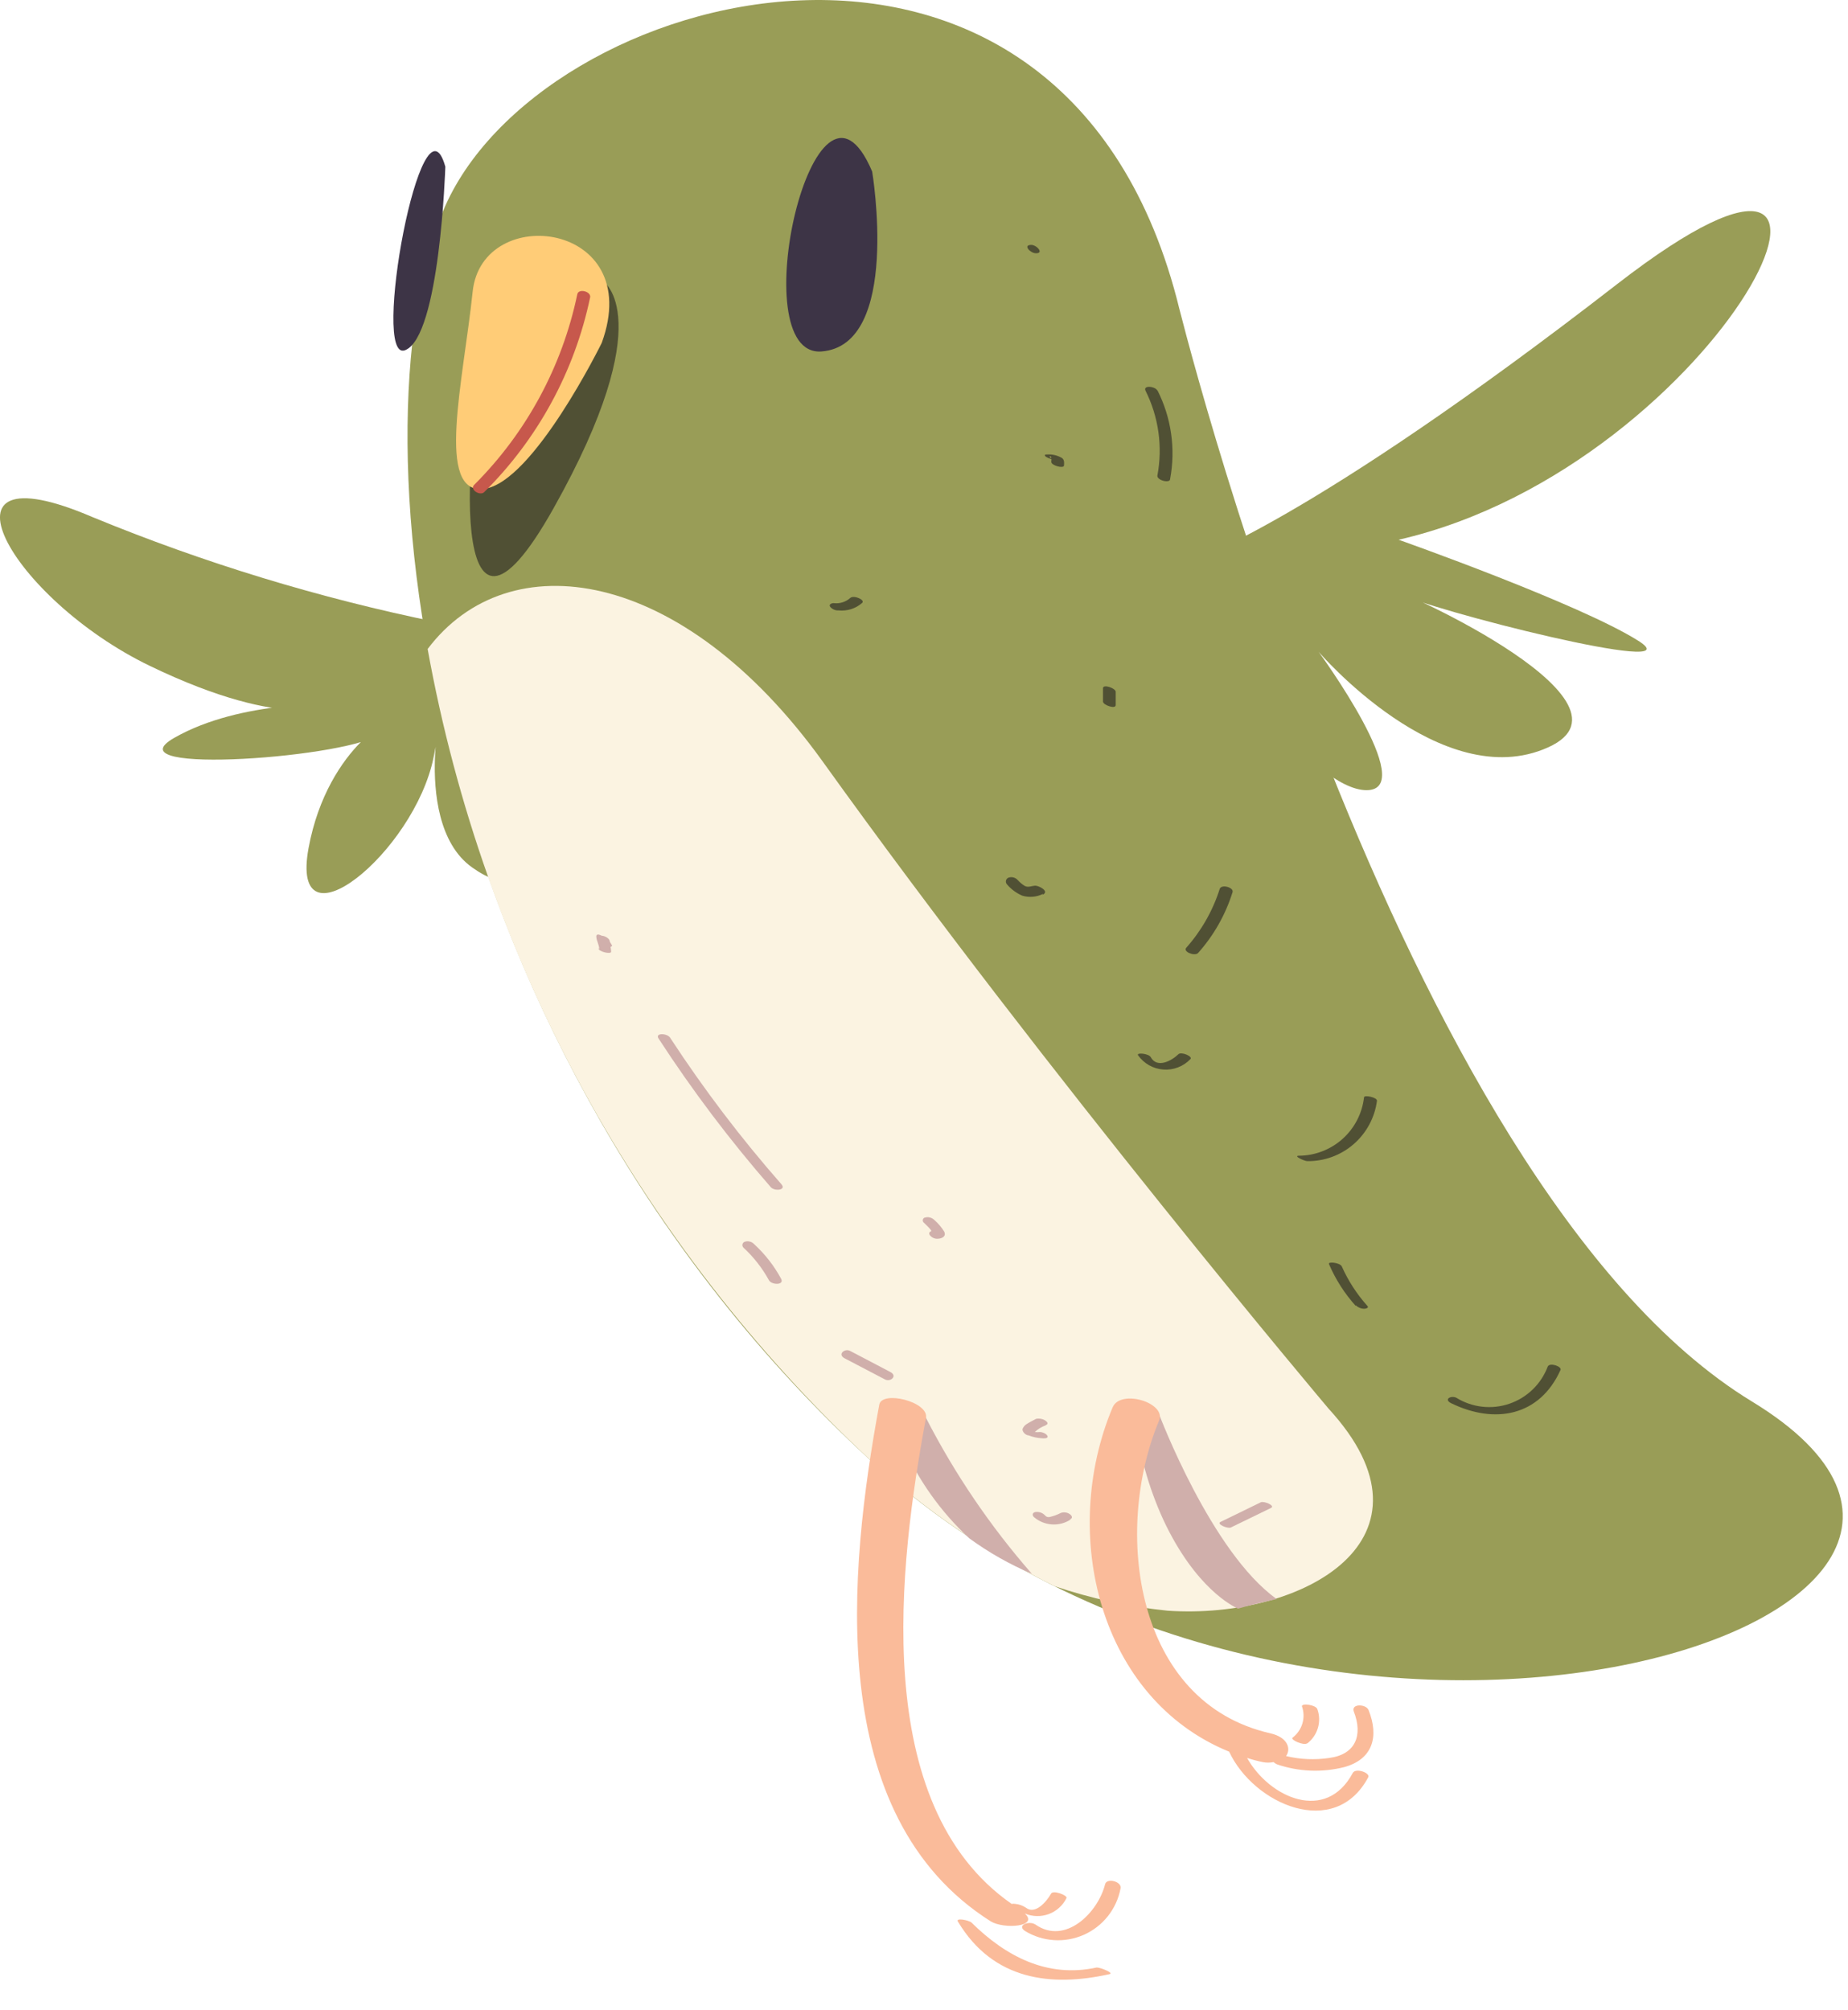 <svg width="57" height="62" viewBox="0 0 57 62" fill="none" xmlns="http://www.w3.org/2000/svg">
<path d="M13.504 19.194C9.857 18.452 6.289 17.364 2.848 15.946C-2.329 13.727 0.333 18.467 4.623 20.538C8.912 22.609 10.411 21.721 10.411 21.721C10.411 21.721 7.446 21.574 5.375 22.757C3.304 23.94 11.003 23.349 11.742 22.609C12.482 21.869 10.115 22.905 9.517 26.159C8.919 29.413 12.778 26.307 13.376 23.349C13.974 20.39 12.488 25.278 14.559 26.751C16.63 28.224 15.447 24.821 15.447 24.821L13.504 19.194Z" fill="#999D57"/>
<path d="M36.297 9.213C36.297 9.213 42.96 36.481 54.041 43.228C65.122 49.974 40.625 57.724 26.824 45.016C13.022 32.307 10.797 13.457 13.665 6.512C16.534 -0.434 32.618 -4.775 36.297 9.213Z" fill="#999D57"/>
<path d="M25.364 23.471C32.439 33.336 40.979 43.446 40.979 43.446C44.658 47.453 40.208 49.961 36.014 49.678C34.826 49.557 33.654 49.303 32.522 48.919C30.45 47.891 28.532 46.577 26.824 45.016C19.706 38.369 14.924 29.601 13.19 20.017C15.679 16.712 21.03 17.458 25.364 23.471Z" fill="#FBF3E1"/>
<path d="M26.901 5.29C26.901 5.29 27.801 10.653 25.338 10.84C22.875 11.026 25.126 1.096 26.901 5.29Z" fill="#3D3446"/>
<path d="M13.736 5.142C13.736 5.142 13.569 10.383 12.495 10.801C11.421 11.219 13.016 2.563 13.736 5.142Z" fill="#3D3446"/>
<path d="M18.598 8.672C18.598 8.672 20.386 9.772 17.074 15.676C13.762 21.58 14.309 13.393 15.061 10.788C15.813 8.184 18.598 8.672 18.598 8.672Z" fill="#505034"/>
<path d="M18.56 10.576C18.56 10.576 16.444 14.885 14.933 15.078C13.421 15.271 14.29 11.759 14.579 8.994C14.868 6.229 19.924 6.827 18.56 10.576Z" fill="#FFCC77"/>
<path d="M18.2 9.181C17.721 11.457 16.585 13.543 14.932 15.181C14.804 15.303 14.463 15.097 14.637 14.943C16.242 13.336 17.344 11.295 17.807 9.071C17.852 8.885 18.251 8.994 18.2 9.181Z" fill="#C7584C"/>
<path d="M20.682 32.025C21.715 33.604 22.858 35.109 24.103 36.526C24.264 36.713 23.885 36.745 23.775 36.616C22.513 35.169 21.355 33.635 20.309 32.025C20.2 31.844 20.605 31.864 20.682 32.025Z" fill="#D0AFAB"/>
<path d="M28.818 37.626C28.935 37.728 29.037 37.848 29.12 37.98C29.197 38.128 29.062 38.199 28.933 38.205C28.884 38.21 28.834 38.202 28.789 38.181C28.744 38.161 28.705 38.129 28.676 38.089C28.625 38.006 28.715 37.961 28.786 37.954C28.856 37.948 28.747 38.006 28.747 37.999C28.734 37.972 28.719 37.946 28.702 37.922C28.638 37.845 28.567 37.781 28.496 37.71C28.482 37.699 28.471 37.684 28.466 37.667C28.46 37.65 28.46 37.632 28.465 37.614C28.469 37.597 28.479 37.581 28.493 37.57C28.506 37.558 28.523 37.551 28.541 37.549C28.59 37.537 28.641 37.538 28.689 37.552C28.738 37.565 28.782 37.591 28.818 37.626Z" fill="#D0AFAB"/>
<path d="M23.26 38.372C23.597 38.681 23.88 39.044 24.096 39.446C24.193 39.645 23.794 39.633 23.717 39.485C23.511 39.11 23.246 38.771 22.932 38.481C22.918 38.468 22.907 38.45 22.902 38.431C22.896 38.412 22.896 38.392 22.902 38.373C22.907 38.353 22.918 38.336 22.932 38.322C22.946 38.309 22.964 38.299 22.984 38.295C23.032 38.281 23.084 38.281 23.133 38.295C23.182 38.308 23.226 38.335 23.26 38.372Z" fill="#D0AFAB"/>
<path d="M18.483 29.272C18.483 29.143 18.399 29.021 18.393 28.892C18.387 28.764 18.541 28.854 18.56 28.86C18.605 28.863 18.649 28.876 18.689 28.897C18.729 28.918 18.764 28.947 18.792 28.982C18.792 29.04 18.849 29.098 18.875 29.156C18.901 29.214 18.734 29.214 18.715 29.214C18.695 29.214 18.521 29.169 18.483 29.092L18.431 28.976C18.431 28.976 18.387 28.899 18.431 28.937L18.644 29.034L18.805 29.002C18.807 29.036 18.807 29.07 18.805 29.105C18.832 29.186 18.847 29.27 18.85 29.355C18.85 29.439 18.457 29.355 18.457 29.246L18.483 29.272Z" fill="#D0AFAB"/>
<path d="M26.232 41.671L27.46 42.315C27.698 42.437 27.46 42.642 27.287 42.54L26.058 41.897C25.814 41.774 26.058 41.569 26.232 41.671Z" fill="#D0AFAB"/>
<path d="M32.239 43.967C32.119 44.011 32.01 44.079 31.917 44.167C31.971 44.173 32.025 44.173 32.078 44.167C32.149 44.167 32.284 44.218 32.31 44.295C32.335 44.373 32.181 44.366 32.142 44.36C31.999 44.353 31.858 44.323 31.724 44.27C31.647 44.27 31.532 44.173 31.538 44.077C31.562 44.012 31.607 43.958 31.666 43.922C31.756 43.864 31.86 43.813 31.956 43.761C32.05 43.741 32.149 43.757 32.233 43.807C32.284 43.839 32.355 43.903 32.271 43.948L32.239 43.967Z" fill="#D0AFAB"/>
<path d="M39.204 46.508L37.963 47.112C37.866 47.157 37.506 47.003 37.648 46.939L38.889 46.334C38.985 46.289 39.345 46.437 39.204 46.508Z" fill="#D0AFAB"/>
<path d="M33.03 46.861C32.858 46.975 32.654 47.03 32.449 47.017C32.243 47.004 32.048 46.925 31.891 46.791C31.827 46.726 31.846 46.656 31.93 46.636C31.98 46.627 32.032 46.63 32.081 46.645C32.131 46.659 32.176 46.685 32.213 46.72C32.264 46.771 32.29 46.797 32.361 46.791C32.486 46.764 32.607 46.721 32.721 46.662C32.767 46.646 32.816 46.641 32.864 46.648C32.912 46.654 32.958 46.672 32.998 46.701C33.049 46.733 33.113 46.823 32.998 46.861H33.03Z" fill="#D0AFAB"/>
<path d="M35.699 12.036C36.128 12.881 36.266 13.844 36.091 14.776C36.091 14.917 35.673 14.814 35.699 14.666C35.866 13.777 35.737 12.858 35.332 12.049C35.249 11.869 35.641 11.914 35.699 12.049V12.036Z" fill="#505034"/>
<path d="M32.297 14.017C32.449 14.007 32.601 14.041 32.734 14.113C32.831 14.165 32.825 14.255 32.818 14.358C32.812 14.461 32.426 14.358 32.426 14.248C32.432 14.204 32.432 14.158 32.426 14.113C32.426 14.023 32.226 14.113 32.619 14.178H32.548C32.45 14.172 32.355 14.144 32.271 14.094C32.207 14.055 32.22 14.017 32.271 14.017H32.297Z" fill="#505034"/>
<path d="M31.95 7.811C31.782 7.811 31.538 7.553 31.808 7.553C31.975 7.553 32.213 7.817 31.95 7.811Z" fill="#505034"/>
<path d="M26.592 18.596C26.493 18.682 26.378 18.747 26.253 18.787C26.128 18.826 25.996 18.84 25.866 18.827C25.817 18.83 25.769 18.821 25.724 18.802C25.68 18.783 25.64 18.755 25.608 18.718C25.55 18.641 25.653 18.602 25.711 18.602C25.803 18.614 25.897 18.606 25.986 18.578C26.075 18.551 26.157 18.504 26.226 18.442C26.329 18.345 26.695 18.499 26.592 18.596Z" fill="#505034"/>
<path d="M38.015 27.523C37.798 28.215 37.436 28.853 36.953 29.394C36.844 29.503 36.471 29.349 36.593 29.227C37.059 28.701 37.41 28.083 37.622 27.413C37.68 27.259 38.073 27.375 38.015 27.523Z" fill="#505034"/>
<path d="M34.413 21.336C34.413 21.471 34.413 21.612 34.413 21.747C34.413 21.882 34.021 21.747 34.021 21.638C34.021 21.529 34.021 21.361 34.021 21.226C34.021 21.091 34.413 21.226 34.413 21.336Z" fill="#505034"/>
<path d="M32.175 27.568C31.976 27.668 31.745 27.689 31.532 27.625C31.348 27.546 31.185 27.425 31.056 27.272C31.042 27.256 31.032 27.236 31.028 27.216C31.023 27.195 31.024 27.174 31.03 27.153C31.035 27.133 31.046 27.114 31.061 27.099C31.075 27.084 31.093 27.073 31.114 27.066C31.162 27.051 31.214 27.05 31.263 27.064C31.312 27.077 31.357 27.105 31.39 27.143C31.451 27.21 31.52 27.268 31.596 27.317C31.705 27.388 31.828 27.317 31.937 27.317C32.046 27.317 32.387 27.491 32.155 27.6L32.175 27.568Z" fill="#505034"/>
<path d="M42.471 33.954C42.402 34.473 42.145 34.948 41.749 35.291C41.354 35.633 40.846 35.819 40.323 35.812C40.233 35.812 39.873 35.645 40.066 35.645C40.562 35.642 41.041 35.457 41.411 35.126C41.78 34.794 42.016 34.338 42.072 33.845C42.072 33.761 42.49 33.845 42.471 33.954Z" fill="#505034"/>
<path d="M36.715 32.668C36.608 32.779 36.478 32.866 36.333 32.921C36.189 32.977 36.034 32.999 35.879 32.987C35.725 32.976 35.575 32.93 35.441 32.854C35.306 32.777 35.19 32.672 35.101 32.545C35.05 32.455 35.429 32.494 35.493 32.603C35.686 32.963 36.137 32.719 36.349 32.513C36.439 32.43 36.805 32.584 36.715 32.668Z" fill="#505034"/>
<path d="M48.131 42.257C47.488 43.678 46.111 43.935 44.761 43.279C44.516 43.157 44.761 43.028 44.922 43.112C45.164 43.261 45.436 43.355 45.719 43.386C46.002 43.418 46.288 43.386 46.557 43.294C46.827 43.202 47.072 43.051 47.276 42.853C47.481 42.655 47.638 42.414 47.739 42.147C47.803 42.012 48.189 42.147 48.131 42.257Z" fill="#505034"/>
<path d="M41.815 40.276C41.472 39.895 41.194 39.46 40.992 38.989C40.947 38.9 41.326 38.944 41.384 39.054C41.582 39.5 41.849 39.913 42.175 40.276C42.239 40.34 42.117 40.366 42.072 40.366C41.976 40.363 41.884 40.324 41.815 40.257V40.276Z" fill="#505034"/>
<path d="M35.757 43.633C35.757 43.633 37.358 47.877 39.378 49.318C39.378 49.318 38.568 49.498 38.188 49.614C38.188 49.614 37.075 49.177 36.066 47.247C35.056 45.318 34.619 42.507 35.757 43.633Z" fill="#D0AFAB"/>
<path d="M28.56 43.729C29.449 45.46 30.546 47.076 31.827 48.54C31.145 48.25 30.497 47.883 29.898 47.447C29.008 46.623 28.3 45.621 27.82 44.508C27.203 43.118 28.129 43.054 28.56 43.729Z" fill="#D0AFAB"/>
<path d="M34.317 43.408C34.561 42.829 35.982 43.266 35.751 43.813C34.33 47.202 34.992 52.508 39.185 53.46C39.719 53.582 39.828 53.936 39.668 54.161C40.105 54.267 40.56 54.286 41.005 54.219C41.816 54.109 42.041 53.518 41.758 52.791C41.661 52.534 42.144 52.553 42.214 52.746C42.536 53.556 42.349 54.257 41.462 54.502C40.778 54.674 40.059 54.645 39.391 54.418C39.35 54.401 39.313 54.377 39.282 54.347C39.171 54.369 39.058 54.369 38.947 54.347C38.784 54.314 38.623 54.271 38.465 54.219C39.16 55.454 40.902 56.225 41.725 54.682C41.816 54.515 42.279 54.682 42.201 54.817C41.172 56.746 38.671 55.653 37.912 54.026C33.892 52.386 32.683 47.299 34.317 43.408ZM27.12 43.324C27.204 42.874 28.651 43.234 28.561 43.729C27.725 48.231 26.805 55.659 31.204 58.721C31.242 58.713 31.282 58.713 31.32 58.721C31.435 58.733 31.545 58.773 31.641 58.836C31.931 59.068 32.284 58.644 32.419 58.406C32.477 58.283 32.934 58.457 32.895 58.541C32.783 58.769 32.586 58.946 32.347 59.035C32.108 59.123 31.844 59.117 31.609 59.017C32.053 59.428 30.966 59.505 30.561 59.261C25.409 56 26.175 48.45 27.12 43.324ZM29.969 59.3C31.017 60.335 32.304 61.017 33.828 60.682C33.95 60.682 34.374 60.856 34.22 60.888C32.426 61.287 30.638 61.081 29.551 59.274C29.448 59.139 29.879 59.216 29.969 59.3ZM31.616 59.557C31.346 59.377 31.744 59.229 31.937 59.357C32.857 60.001 33.867 58.991 34.085 58.116C34.137 57.904 34.619 58.032 34.561 58.251C34.501 58.562 34.367 58.854 34.17 59.102C33.973 59.349 33.719 59.546 33.43 59.674C33.14 59.802 32.824 59.859 32.508 59.838C32.192 59.818 31.886 59.721 31.616 59.557ZM40.317 53.769C40.214 53.846 39.79 53.659 39.867 53.595C40.012 53.485 40.119 53.331 40.171 53.157C40.223 52.982 40.218 52.795 40.156 52.624C40.156 52.521 40.594 52.585 40.632 52.714C40.7 52.901 40.706 53.105 40.649 53.296C40.592 53.487 40.476 53.655 40.317 53.775V53.769Z" fill="#FABB9A"/>
<path d="M36.734 17.303C36.734 17.303 40.349 16.152 49.88 8.762C59.411 1.373 53.166 14.345 43.14 16.647C43.14 16.647 48.729 18.622 50.536 19.766C52.343 20.911 43.963 18.782 43.14 18.294C42.317 17.805 51.031 21.58 47.745 23.053C44.459 24.526 40.67 20.101 40.67 20.101C40.67 20.101 43.796 24.371 42.15 24.371C40.503 24.371 37.551 20.101 37.551 20.101L36.734 17.303Z" fill="#999D57"/>
</svg>
